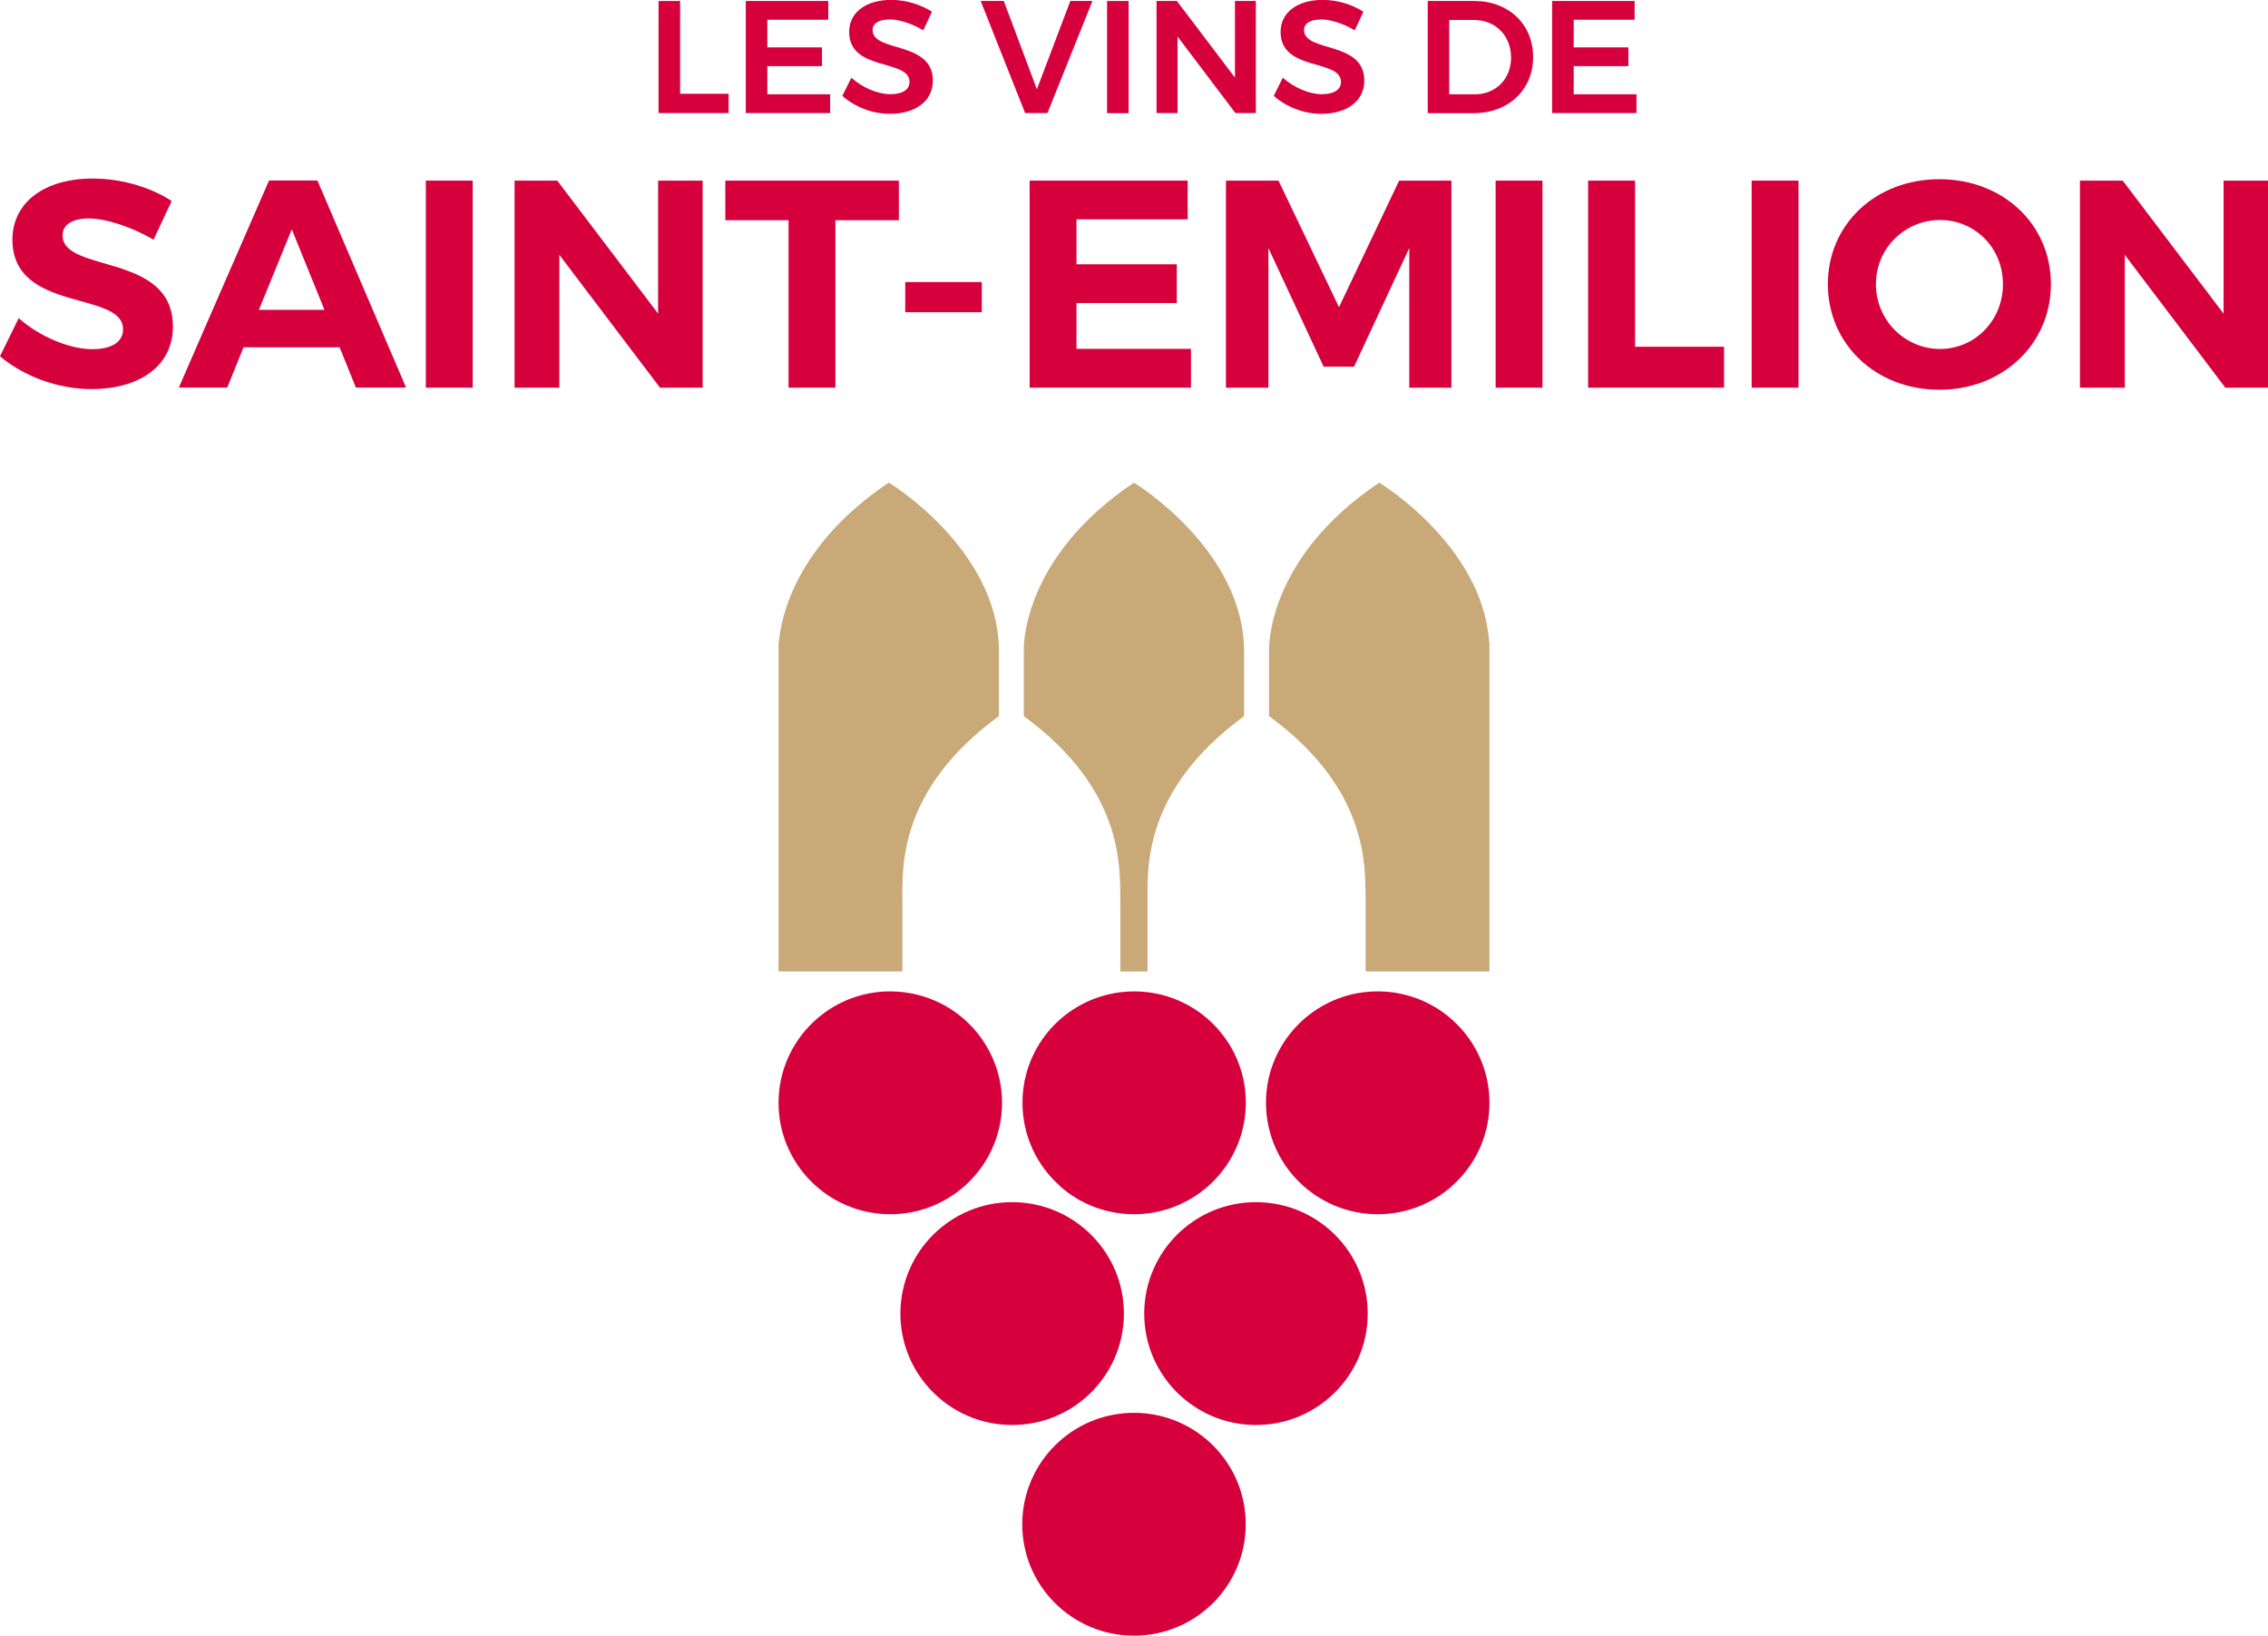 <svg width="190" height="137" viewBox="0 0 190 137" fill="none" xmlns="http://www.w3.org/2000/svg">
<g clip-path="url(#clip0_729_213)">
<path d="M115.49 83.036C114.855 83.036 114.237 83.091 113.639 83.201C109.345 84.028 106.093 87.775 106.056 92.295C106.037 95.115 107.272 97.65 109.244 99.377C110.875 100.81 113.012 101.682 115.352 101.701C120.521 101.737 124.741 97.585 124.778 92.433C124.814 87.279 120.65 83.073 115.481 83.036" fill="#D6003D"/>
<path d="M83.944 92.433C83.971 87.867 80.71 84.037 76.361 83.21C75.808 83.1 75.237 83.045 74.647 83.036C69.478 82.999 65.259 87.151 65.222 92.304C65.185 97.457 69.35 101.664 74.518 101.701C76.914 101.719 79.097 100.837 80.765 99.377C82.7 97.677 83.925 95.207 83.944 92.433Z" fill="#D6003D"/>
<path d="M88.827 99.377C90.458 100.81 92.595 101.682 94.935 101.701C97.322 101.719 99.514 100.837 101.182 99.377C103.117 97.677 104.342 95.207 104.37 92.433C104.407 87.619 100.777 83.633 96.096 83.1C95.765 83.063 95.424 83.036 95.083 83.036C94.696 83.036 94.309 83.054 93.931 83.1C89.297 83.633 85.685 87.537 85.657 92.304C85.639 95.124 86.874 97.659 88.845 99.377" fill="#D6003D"/>
<path d="M94.153 110.087C94.189 104.934 90.025 100.727 84.856 100.69C79.688 100.653 75.468 104.805 75.431 109.958C75.394 115.111 79.558 119.318 84.727 119.355C89.896 119.392 94.116 115.249 94.153 110.087Z" fill="#D6003D"/>
<path d="M105.282 100.69C100.113 100.653 95.894 104.805 95.857 109.958C95.82 115.111 99.984 119.318 105.153 119.355C110.322 119.392 114.542 115.24 114.578 110.087C114.615 104.934 110.451 100.727 105.282 100.69Z" fill="#D6003D"/>
<path d="M95.064 118.335C89.895 118.298 85.676 122.45 85.639 127.603C85.602 132.756 89.757 136.963 94.935 137C100.113 137.037 104.324 132.885 104.361 127.732C104.398 122.579 100.242 118.372 95.064 118.335Z" fill="#D6003D"/>
<path d="M95 40.425C85.464 46.809 85.768 54.451 85.768 54.451V59.98C94.272 66.208 93.811 72.73 93.857 75.559V81.373H96.133V75.559C96.133 72.748 95.718 66.208 104.222 59.98V54.662C104.278 46.037 94.99 40.425 94.99 40.425" fill="#C8A977"/>
<path d="M74.454 40.425C66.594 45.688 65.424 51.797 65.249 53.781H65.222V81.364H75.596V75.55C75.596 72.739 75.181 66.199 83.686 59.971C83.686 56.876 83.686 54.681 83.686 54.653C83.741 46.028 74.454 40.416 74.454 40.416" fill="#C8A977"/>
<path d="M124.751 53.78C124.198 45.651 115.546 40.425 115.546 40.425C106.011 46.809 106.315 54.451 106.315 54.451V59.98C114.819 66.208 114.358 72.73 114.404 75.559V81.373H124.778V53.789H124.751V53.78Z" fill="#C8A977"/>
<path d="M7.454 18.297C6.136 18.297 5.242 18.766 5.242 19.712C5.242 22.908 14.511 21.126 14.484 27.363C14.484 30.762 11.526 32.59 7.675 32.59C4.819 32.59 1.962 31.497 0 29.843L1.566 26.647C3.354 28.236 5.887 29.246 7.73 29.246C9.342 29.246 10.31 28.649 10.31 27.584C10.31 24.314 1.041 26.224 1.041 20.079C1.041 16.929 3.75 14.954 7.776 14.954C10.209 14.954 12.65 15.698 14.382 16.837L12.862 20.079C11.019 18.986 8.836 18.297 7.444 18.297" fill="#D6003D"/>
<path d="M27.18 25.949L24.444 19.207L21.689 25.949H27.18ZM28.451 29.09H20.399L19.035 32.461H14.981L22.537 15.119H26.59L34.017 32.461H29.815L28.451 29.09Z" fill="#D6003D"/>
<path d="M39.6 15.128H35.675V32.47H39.6V15.128Z" fill="#D6003D"/>
<path d="M46.684 15.128L55.133 26.27V15.128H58.864V32.47H55.29L46.859 21.347V32.47H43.109V15.128H46.684Z" fill="#D6003D"/>
<path d="M75.302 15.128V18.444H69.985V32.47H66.06V18.444H60.763V15.128H75.302Z" fill="#D6003D"/>
<path d="M82.249 23.625H75.836V26.151H82.249V23.625Z" fill="#D6003D"/>
<path d="M99.497 15.128V18.371H90.182V22.137H98.584V25.379H90.182V29.219H99.773V32.47H86.257V15.128H99.497Z" fill="#D6003D"/>
<path d="M107.106 15.128L112.174 25.728L117.213 15.128H121.59V32.47H118.061V20.777L113.436 30.707H110.884L106.259 20.777V32.47H102.702V15.128H107.106Z" fill="#D6003D"/>
<path d="M129.219 15.128H125.294V32.47H129.219V15.128Z" fill="#D6003D"/>
<path d="M136.976 15.128V29.044H144.43V32.47H133.042V15.128H136.976Z" fill="#D6003D"/>
<path d="M150.668 15.128H146.743V32.47H150.668V15.128Z" fill="#D6003D"/>
<path d="M157.154 23.799C157.154 26.849 159.614 29.228 162.526 29.228C165.437 29.228 167.796 26.849 167.796 23.799C167.796 20.75 165.437 18.426 162.526 18.426C159.614 18.426 157.154 20.759 157.154 23.799ZM171.813 23.799C171.813 28.805 167.787 32.645 162.47 32.645C157.154 32.645 153.128 28.833 153.128 23.799C153.128 18.766 157.154 15.009 162.47 15.009C167.787 15.009 171.813 18.775 171.813 23.799Z" fill="#D6003D"/>
<path d="M177.829 15.128L186.278 26.27V15.128H190V32.47H186.425L178.004 21.347V32.47H174.245V15.128H177.829Z" fill="#D6003D"/>
<path d="M56.976 0.083V7.854H61.039V9.47H55.17V0.083H56.976Z" fill="#D6003D"/>
<path d="M69.387 0.083V1.653H64.282V3.968H68.862V5.539H64.282V7.9H69.543V9.47H62.477V0.083H69.387Z" fill="#D6003D"/>
<path d="M74.5 1.635C73.652 1.635 73.099 1.947 73.099 2.517C73.099 4.418 78.157 3.389 78.148 6.76C78.148 8.515 76.619 9.534 74.546 9.534C73.035 9.534 71.57 8.928 70.565 8.028L71.321 6.512C72.288 7.367 73.569 7.89 74.582 7.89C75.596 7.89 76.195 7.514 76.195 6.861C76.195 4.905 71.137 6.016 71.137 2.673C71.137 1.038 72.546 -0.009 74.665 -0.009C75.918 -0.009 77.171 0.395 78.074 0.983L77.347 2.535C76.333 1.929 75.246 1.626 74.518 1.626" fill="#D6003D"/>
<path d="M84.091 0.083L86.864 7.477L89.665 0.083H91.517L87.749 9.47H85.879L82.156 0.083H84.091Z" fill="#D6003D"/>
<path d="M94.549 0.083H92.743V9.479H94.549V0.083Z" fill="#D6003D"/>
<path d="M98.593 0.083L103.458 6.503V0.083H105.208V9.47H103.495L98.648 3.059V9.47H96.889V0.083H98.593Z" fill="#D6003D"/>
<path d="M110.644 1.635C109.796 1.635 109.244 1.947 109.244 2.517C109.244 4.418 114.302 3.389 114.293 6.76C114.293 8.515 112.763 9.534 110.69 9.534C109.179 9.534 107.714 8.928 106.71 8.028L107.465 6.512C108.433 7.367 109.714 7.89 110.727 7.89C111.741 7.89 112.339 7.514 112.339 6.861C112.339 4.905 107.281 6.016 107.281 2.673C107.281 1.038 108.691 -0.009 110.81 -0.009C112.063 -0.009 113.316 0.395 114.219 0.983L113.491 2.535C112.478 1.929 111.39 1.626 110.663 1.626" fill="#D6003D"/>
<path d="M126.584 4.795C126.584 2.958 125.248 1.672 123.488 1.672H121.406V7.9H123.562C125.294 7.9 126.593 6.623 126.593 4.804M128.436 4.786C128.436 7.523 126.363 9.479 123.461 9.479H119.609V0.083H123.525C126.381 0.083 128.436 2.03 128.436 4.776" fill="#D6003D"/>
<path d="M136.939 0.083V1.653H131.835V3.968H136.414V5.539H131.835V7.9H137.096V9.47H130.029V0.083H136.939Z" fill="#D6003D"/>
</g>
<defs>
<clipPath id="clip0_729_213">
<rect width="190" height="137" fill="white"/>
</clipPath>
</defs>
</svg>
